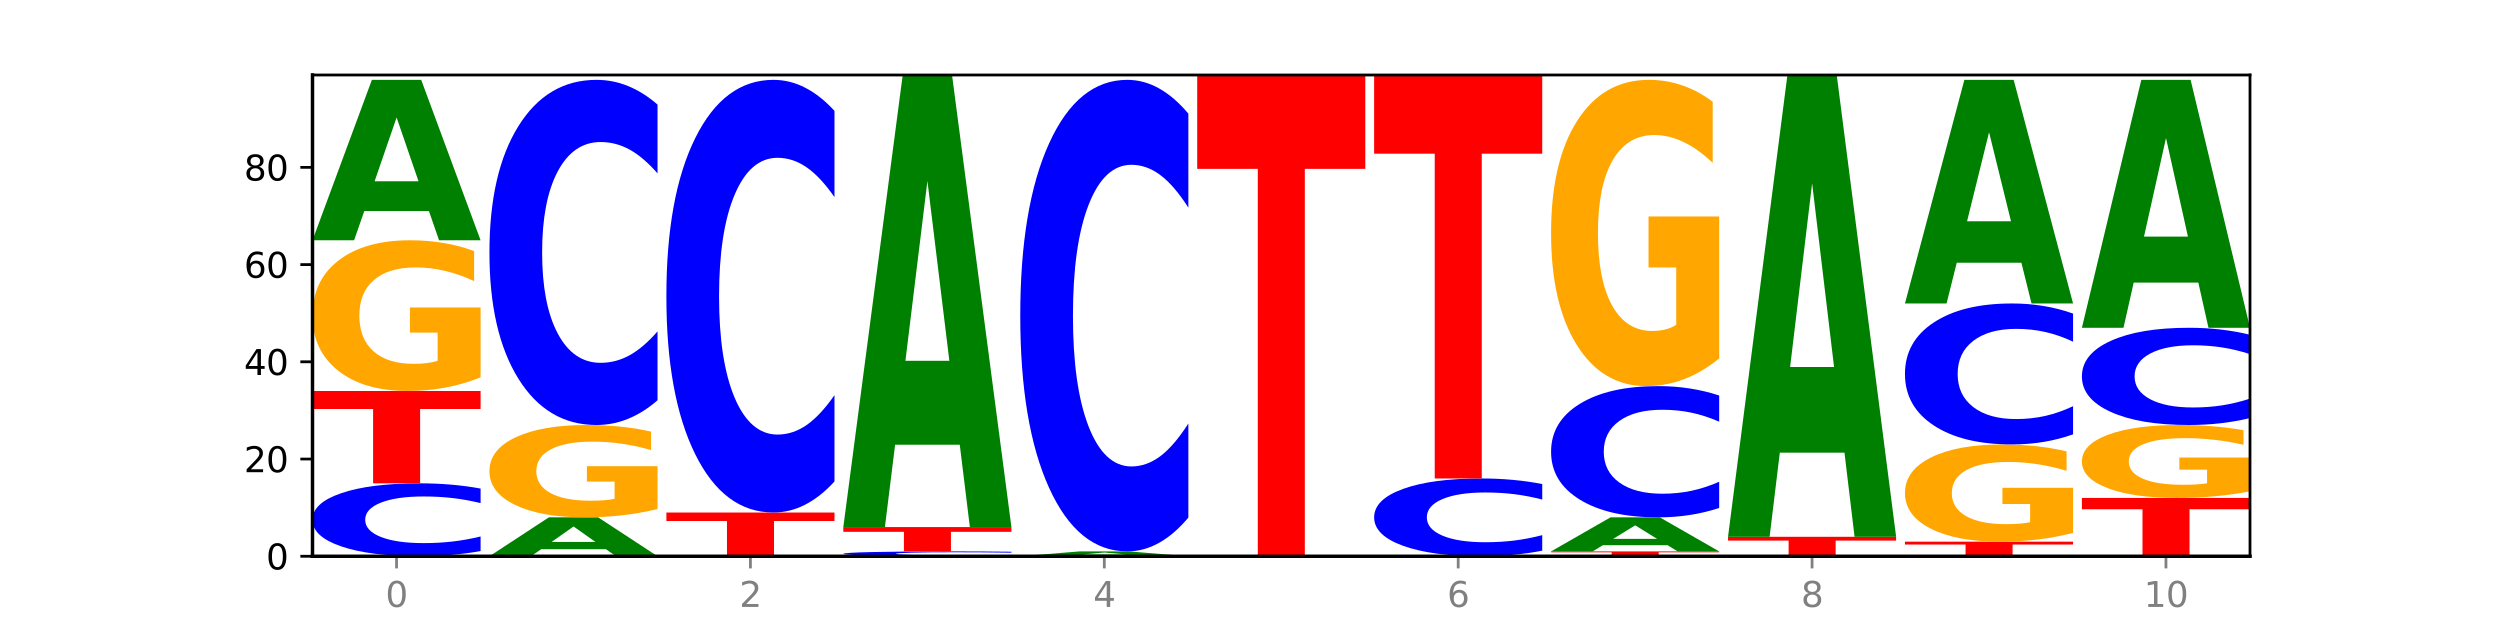 <?xml version="1.0" encoding="utf-8" standalone="no"?>
<!DOCTYPE svg PUBLIC "-//W3C//DTD SVG 1.1//EN"
  "http://www.w3.org/Graphics/SVG/1.1/DTD/svg11.dtd">
<svg xmlns:xlink="http://www.w3.org/1999/xlink" width="720pt" height="180pt" viewBox="0 0 720 180" xmlns="http://www.w3.org/2000/svg" version="1.1">
 <defs>
  <style type="text/css">*{stroke-linejoin: round; stroke-linecap: butt}</style>
 </defs>
 <g id="figure_1">
  <g id="patch_1">
   <path d="M 0 180 
L 720 180 
L 720 0 
L 0 0 
z
" style="fill: #ffffff"/>
  </g>
  <g id="axes_1">
   <g id="patch_2">
    <path d="M 90 160.2 
L 648 160.2 
L 648 21.6 
L 90 21.6 
z
" style="fill: #ffffff"/>
   </g>
   <g id="line2d_1">
    <path d="M 90 160.2 
L 648 160.2 
" clip-path="url(#pdba6059e63)" style="fill: none; stroke: #000000; stroke-width: 0.5; stroke-linecap: square"/>
   </g>
   <g id="patch_3">
    <path d="M 138.411 158.695 
Q 134.361 159.441 129.983 159.818 
Q 125.604 160.2 120.835 160.2 
Q 106.613 160.2 98.306 157.372 
Q 90 154.543 90 149.707 
Q 90 144.852 98.306 142.028 
Q 106.613 139.2 120.835 139.2 
Q 125.604 139.2 129.983 139.582 
Q 134.361 139.959 138.411 140.705 
L 138.411 144.891 
Q 134.325 143.902 130.361 143.443 
Q 126.397 142.983 122.018 142.983 
Q 114.163 142.983 109.662 144.774 
Q 105.173 146.561 105.173 149.707 
Q 105.173 152.839 109.662 154.63 
Q 114.163 156.417 122.018 156.417 
Q 126.397 156.417 130.361 155.957 
Q 134.325 155.493 138.411 154.504 
L 138.411 158.695 
z
" clip-path="url(#pdba6059e63)" style="fill: #0000ff"/>
   </g>
   <g id="patch_4">
    <path d="M 90 112.6 
L 138.411 112.6 
L 138.411 117.788 
L 120.994 117.788 
L 120.994 139.2 
L 107.45 139.2 
L 107.45 117.788 
L 90 117.788 
L 90 112.6 
z
" clip-path="url(#pdba6059e63)" style="fill: #ff0000"/>
   </g>
   <g id="patch_5">
    <path d="M 138.411 108.673 
Q 133.529 110.637 128.277 111.623 
Q 123.026 112.6 117.428 112.6 
Q 104.777 112.6 97.389 106.755 
Q 90 100.91 90 90.913 
Q 90 80.801 97.519 75 
Q 105.048 69.2 118.144 69.2 
Q 123.189 69.2 127.811 69.989 
Q 132.444 70.769 136.545 72.311 
L 136.545 80.962 
Q 132.313 78.981 128.126 78.004 
Q 123.938 77.018 119.728 77.018 
Q 111.938 77.018 107.717 80.622 
Q 103.497 84.217 103.497 90.913 
Q 103.497 97.548 107.566 101.17 
Q 111.634 104.782 119.12 104.782 
Q 121.16 104.782 122.907 104.576 
Q 124.654 104.361 126.042 103.913 
L 126.042 95.79 
L 118.068 95.79 
L 118.068 88.556 
L 138.411 88.556 
L 138.411 108.673 
z
" clip-path="url(#pdba6059e63)" style="fill: #ffa600"/>
   </g>
   <g id="patch_6">
    <path d="M 123.534 60.784 
L 104.916 60.784 
L 101.977 69.2 
L 90 69.2 
L 107.104 23 
L 121.307 23 
L 138.411 69.2 
L 126.444 69.2 
L 123.534 60.784 
z
M 107.886 52.209 
L 120.535 52.209 
L 114.22 33.832 
L 107.886 52.209 
z
" clip-path="url(#pdba6059e63)" style="fill: #008000"/>
   </g>
   <g id="patch_7">
    <path d="M 174.493 158.16 
L 155.875 158.16 
L 152.935 160.2 
L 140.959 160.2 
L 158.063 149 
L 172.266 149 
L 189.37 160.2 
L 177.403 160.2 
L 174.493 158.16 
z
M 158.845 156.081 
L 171.494 156.081 
L 165.179 151.626 
L 158.845 156.081 
z
" clip-path="url(#pdba6059e63)" style="fill: #008000"/>
   </g>
   <g id="patch_8">
    <path d="M 189.37 146.593 
Q 184.488 147.797 179.236 148.401 
Q 173.985 149 168.387 149 
Q 155.736 149 148.347 145.417 
Q 140.959 141.835 140.959 135.708 
Q 140.959 129.51 148.478 125.955 
Q 156.007 122.4 169.103 122.4 
Q 174.148 122.4 178.77 122.884 
Q 183.403 123.362 187.504 124.307 
L 187.504 129.609 
Q 183.272 128.395 179.084 127.796 
Q 174.896 127.191 170.687 127.191 
Q 162.897 127.191 158.676 129.4 
Q 154.456 131.604 154.456 135.708 
Q 154.456 139.774 158.524 141.994 
Q 162.593 144.209 170.079 144.209 
Q 172.119 144.209 173.866 144.082 
Q 175.613 143.95 177.001 143.676 
L 177.001 138.697 
L 169.027 138.697 
L 169.027 134.263 
L 189.37 134.263 
L 189.37 146.593 
z
" clip-path="url(#pdba6059e63)" style="fill: #ffa600"/>
   </g>
   <g id="patch_9">
    <path d="M 189.37 115.275 
Q 185.32 118.807 180.942 120.593 
Q 176.563 122.4 171.794 122.4 
Q 157.572 122.4 149.265 109.013 
Q 140.959 95.625 140.959 72.731 
Q 140.959 49.754 149.265 36.387 
Q 157.572 23 171.794 23 
Q 176.563 23 180.942 24.807 
Q 185.32 26.593 189.37 30.125 
L 189.37 49.939 
Q 185.284 45.258 181.32 43.081 
Q 177.356 40.905 172.977 40.905 
Q 165.122 40.905 160.621 49.385 
Q 156.132 57.844 156.132 72.731 
Q 156.132 87.556 160.621 96.036 
Q 165.122 104.495 172.977 104.495 
Q 177.356 104.495 181.32 102.319 
Q 185.284 100.122 189.37 95.44 
L 189.37 115.275 
z
" clip-path="url(#pdba6059e63)" style="fill: #0000ff"/>
   </g>
   <g id="patch_10">
    <path d="M 191.918 147.6 
L 240.329 147.6 
L 240.329 150.057 
L 222.912 150.057 
L 222.912 160.2 
L 209.368 160.2 
L 209.368 150.057 
L 191.918 150.057 
L 191.918 147.6 
z
" clip-path="url(#pdba6059e63)" style="fill: #ff0000"/>
   </g>
   <g id="patch_11">
    <path d="M 240.329 138.669 
Q 236.279 143.096 231.9 145.335 
Q 227.522 147.6 222.753 147.6 
Q 208.53 147.6 200.224 130.819 
Q 191.918 114.037 191.918 85.339 
Q 191.918 56.537 200.224 39.781 
Q 208.53 23 222.753 23 
Q 227.522 23 231.9 25.265 
Q 236.279 27.504 240.329 31.931 
L 240.329 56.769 
Q 236.243 50.901 232.279 48.172 
Q 228.314 45.444 223.936 45.444 
Q 216.081 45.444 211.58 56.074 
Q 207.091 66.678 207.091 85.339 
Q 207.091 103.922 211.58 114.552 
Q 216.081 125.156 223.936 125.156 
Q 228.314 125.156 232.279 122.428 
Q 236.243 119.674 240.329 113.805 
L 240.329 138.669 
z
" clip-path="url(#pdba6059e63)" style="fill: #0000ff"/>
   </g>
   <g id="patch_12">
    <path d="M 291.288 160.1 
Q 287.238 160.149 282.859 160.175 
Q 278.481 160.2 273.711 160.2 
Q 259.489 160.2 251.183 160.011 
Q 242.877 159.823 242.877 159.5 
Q 242.877 159.177 251.183 158.989 
Q 259.489 158.8 273.711 158.8 
Q 278.481 158.8 282.859 158.825 
Q 287.238 158.851 291.288 158.9 
L 291.288 159.179 
Q 287.202 159.113 283.237 159.083 
Q 279.273 159.052 274.895 159.052 
Q 267.04 159.052 262.539 159.172 
Q 258.05 159.291 258.05 159.5 
Q 258.05 159.709 262.539 159.829 
Q 267.04 159.948 274.895 159.948 
Q 279.273 159.948 283.237 159.917 
Q 287.202 159.886 291.288 159.82 
L 291.288 160.1 
z
" clip-path="url(#pdba6059e63)" style="fill: #0000ff"/>
   </g>
   <g id="patch_13">
    <path d="M 242.877 151.8 
L 291.288 151.8 
L 291.288 153.165 
L 273.871 153.165 
L 273.871 158.8 
L 260.327 158.8 
L 260.327 153.165 
L 242.877 153.165 
L 242.877 151.8 
z
" clip-path="url(#pdba6059e63)" style="fill: #ff0000"/>
   </g>
   <g id="patch_14">
    <path d="M 276.411 128.082 
L 257.793 128.082 
L 254.853 151.8 
L 242.877 151.8 
L 259.98 21.6 
L 274.184 21.6 
L 291.288 151.8 
L 279.321 151.8 
L 276.411 128.082 
z
M 260.762 103.917 
L 273.412 103.917 
L 267.097 52.127 
L 260.762 103.917 
z
" clip-path="url(#pdba6059e63)" style="fill: #008000"/>
   </g>
   <g id="patch_15">
    <path d="M 327.37 159.945 
L 308.752 159.945 
L 305.812 160.2 
L 293.836 160.2 
L 310.939 158.8 
L 325.143 158.8 
L 342.247 160.2 
L 330.28 160.2 
L 327.37 159.945 
z
M 311.721 159.685 
L 324.371 159.685 
L 318.056 159.128 
L 311.721 159.685 
z
" clip-path="url(#pdba6059e63)" style="fill: #008000"/>
   </g>
   <g id="patch_16">
    <path d="M 342.247 149.066 
Q 338.197 153.891 333.818 156.331 
Q 329.439 158.8 324.67 158.8 
Q 310.448 158.8 302.142 140.51 
Q 293.836 122.22 293.836 90.942 
Q 293.836 59.552 302.142 41.29 
Q 310.448 23 324.67 23 
Q 329.439 23 333.818 25.469 
Q 338.197 27.909 342.247 32.734 
L 342.247 59.804 
Q 338.16 53.408 334.196 50.435 
Q 330.232 47.461 325.853 47.461 
Q 317.998 47.461 313.498 59.047 
Q 309.009 70.604 309.009 90.942 
Q 309.009 111.196 313.498 122.781 
Q 317.998 134.339 325.853 134.339 
Q 330.232 134.339 334.196 131.365 
Q 338.16 128.364 342.247 121.968 
L 342.247 149.066 
z
" clip-path="url(#pdba6059e63)" style="fill: #0000ff"/>
   </g>
   <g id="patch_17">
    <path d="M 344.795 21.6 
L 393.205 21.6 
L 393.205 48.631 
L 375.789 48.631 
L 375.789 160.2 
L 362.245 160.2 
L 362.245 48.631 
L 344.795 48.631 
L 344.795 21.6 
z
" clip-path="url(#pdba6059e63)" style="fill: #ff0000"/>
   </g>
   <g id="patch_18">
    <path d="M 444.164 158.594 
Q 440.115 159.39 435.736 159.793 
Q 431.357 160.2 426.588 160.2 
Q 412.366 160.2 404.06 157.183 
Q 395.753 154.166 395.753 149.007 
Q 395.753 143.829 404.06 140.817 
Q 412.366 137.8 426.588 137.8 
Q 431.357 137.8 435.736 138.207 
Q 440.115 138.61 444.164 139.406 
L 444.164 143.871 
Q 440.078 142.816 436.114 142.325 
Q 432.15 141.835 427.771 141.835 
Q 419.916 141.835 415.415 143.746 
Q 410.927 145.652 410.927 149.007 
Q 410.927 152.348 415.415 154.259 
Q 419.916 156.165 427.771 156.165 
Q 432.15 156.165 436.114 155.675 
Q 440.078 155.18 444.164 154.125 
L 444.164 158.594 
z
" clip-path="url(#pdba6059e63)" style="fill: #0000ff"/>
   </g>
   <g id="patch_19">
    <path d="M 395.753 21.6 
L 444.164 21.6 
L 444.164 44.262 
L 426.748 44.262 
L 426.748 137.8 
L 413.204 137.8 
L 413.204 44.262 
L 395.753 44.262 
L 395.753 21.6 
z
" clip-path="url(#pdba6059e63)" style="fill: #ff0000"/>
   </g>
   <g id="patch_20">
    <path d="M 446.712 158.8 
L 495.123 158.8 
L 495.123 159.073 
L 477.707 159.073 
L 477.707 160.2 
L 464.163 160.2 
L 464.163 159.073 
L 446.712 159.073 
L 446.712 158.8 
z
" clip-path="url(#pdba6059e63)" style="fill: #ff0000"/>
   </g>
   <g id="patch_21">
    <path d="M 480.247 157.015 
L 461.629 157.015 
L 458.689 158.8 
L 446.712 158.8 
L 463.816 149 
L 478.02 149 
L 495.123 158.8 
L 483.157 158.8 
L 480.247 157.015 
z
M 464.598 155.196 
L 477.248 155.196 
L 470.933 151.298 
L 464.598 155.196 
z
" clip-path="url(#pdba6059e63)" style="fill: #008000"/>
   </g>
   <g id="patch_22">
    <path d="M 495.123 146.291 
Q 491.074 147.634 486.695 148.313 
Q 482.316 149 477.547 149 
Q 463.325 149 455.019 143.909 
Q 446.712 138.818 446.712 130.112 
Q 446.712 121.374 455.019 116.291 
Q 463.325 111.2 477.547 111.2 
Q 482.316 111.2 486.695 111.887 
Q 491.074 112.566 495.123 113.909 
L 495.123 121.444 
Q 491.037 119.664 487.073 118.837 
Q 483.109 118.009 478.73 118.009 
Q 470.875 118.009 466.374 121.234 
Q 461.886 124.451 461.886 130.112 
Q 461.886 135.749 466.374 138.974 
Q 470.875 142.191 478.73 142.191 
Q 483.109 142.191 487.073 141.363 
Q 491.037 140.528 495.123 138.748 
L 495.123 146.291 
z
" clip-path="url(#pdba6059e63)" style="fill: #0000ff"/>
   </g>
   <g id="patch_23">
    <path d="M 495.123 103.22 
Q 490.241 107.21 484.99 109.214 
Q 479.739 111.2 474.14 111.2 
Q 461.489 111.2 454.101 99.321 
Q 446.712 87.442 446.712 67.127 
Q 446.712 46.576 454.231 34.788 
Q 461.761 23 474.856 23 
Q 479.901 23 484.523 24.603 
Q 489.156 26.188 493.257 29.322 
L 493.257 46.904 
Q 489.026 42.877 484.838 40.891 
Q 480.65 38.887 476.44 38.887 
Q 468.65 38.887 464.43 46.211 
Q 460.209 53.517 460.209 67.127 
Q 460.209 80.61 464.278 87.97 
Q 468.346 95.313 475.833 95.313 
Q 477.872 95.313 479.619 94.894 
Q 481.366 94.456 482.755 93.545 
L 482.755 77.039 
L 474.78 77.039 
L 474.78 62.336 
L 495.123 62.336 
L 495.123 103.22 
z
" clip-path="url(#pdba6059e63)" style="fill: #ffa600"/>
   </g>
   <g id="patch_24">
    <path d="M 497.671 154.6 
L 546.082 154.6 
L 546.082 155.692 
L 528.666 155.692 
L 528.666 160.2 
L 515.122 160.2 
L 515.122 155.692 
L 497.671 155.692 
L 497.671 154.6 
z
" clip-path="url(#pdba6059e63)" style="fill: #ff0000"/>
   </g>
   <g id="patch_25">
    <path d="M 531.206 130.372 
L 512.587 130.372 
L 509.648 154.6 
L 497.671 154.6 
L 514.775 21.6 
L 528.979 21.6 
L 546.082 154.6 
L 534.116 154.6 
L 531.206 130.372 
z
M 515.557 105.687 
L 528.206 105.687 
L 521.892 52.783 
L 515.557 105.687 
z
" clip-path="url(#pdba6059e63)" style="fill: #008000"/>
   </g>
   <g id="patch_26">
    <path d="M 548.63 156 
L 597.041 156 
L 597.041 156.819 
L 579.624 156.819 
L 579.624 160.2 
L 566.081 160.2 
L 566.081 156.819 
L 548.63 156.819 
L 548.63 156 
z
" clip-path="url(#pdba6059e63)" style="fill: #ff0000"/>
   </g>
   <g id="patch_27">
    <path d="M 597.041 153.467 
Q 592.159 154.733 586.908 155.37 
Q 581.656 156 576.058 156 
Q 563.407 156 556.019 152.229 
Q 548.63 148.458 548.63 142.009 
Q 548.63 135.484 556.149 131.742 
Q 563.679 128 576.774 128 
Q 581.819 128 586.441 128.509 
Q 591.074 129.012 595.175 130.007 
L 595.175 135.589 
Q 590.944 134.31 586.756 133.68 
Q 582.568 133.044 578.358 133.044 
Q 570.568 133.044 566.348 135.369 
Q 562.127 137.688 562.127 142.009 
Q 562.127 146.289 566.196 148.625 
Q 570.264 150.956 577.75 150.956 
Q 579.79 150.956 581.537 150.823 
Q 583.284 150.685 584.673 150.395 
L 584.673 145.155 
L 576.698 145.155 
L 576.698 140.488 
L 597.041 140.488 
L 597.041 153.467 
z
" clip-path="url(#pdba6059e63)" style="fill: #ffa600"/>
   </g>
   <g id="patch_28">
    <path d="M 597.041 125.09 
Q 592.992 126.532 588.613 127.262 
Q 584.234 128 579.465 128 
Q 565.243 128 556.936 122.532 
Q 548.63 117.064 548.63 107.713 
Q 548.63 98.328 556.936 92.868 
Q 565.243 87.4 579.465 87.4 
Q 584.234 87.4 588.613 88.138 
Q 592.992 88.868 597.041 90.31 
L 597.041 98.403 
Q 592.955 96.491 588.991 95.602 
Q 585.027 94.713 580.648 94.713 
Q 572.793 94.713 568.292 98.177 
Q 563.804 101.632 563.804 107.713 
Q 563.804 113.768 568.292 117.231 
Q 572.793 120.687 580.648 120.687 
Q 585.027 120.687 588.991 119.798 
Q 592.955 118.9 597.041 116.988 
L 597.041 125.09 
z
" clip-path="url(#pdba6059e63)" style="fill: #0000ff"/>
   </g>
   <g id="patch_29">
    <path d="M 582.164 75.668 
L 563.546 75.668 
L 560.607 87.4 
L 548.63 87.4 
L 565.734 23 
L 579.937 23 
L 597.041 87.4 
L 585.074 87.4 
L 582.164 75.668 
z
M 566.516 63.716 
L 579.165 63.716 
L 572.85 38.099 
L 566.516 63.716 
z
" clip-path="url(#pdba6059e63)" style="fill: #008000"/>
   </g>
   <g id="patch_30">
    <path d="M 599.589 143.4 
L 648 143.4 
L 648 146.676 
L 630.583 146.676 
L 630.583 160.2 
L 617.04 160.2 
L 617.04 146.676 
L 599.589 146.676 
L 599.589 143.4 
z
" clip-path="url(#pdba6059e63)" style="fill: #ff0000"/>
   </g>
   <g id="patch_31">
    <path d="M 648 141.5 
Q 643.118 142.45 637.866 142.927 
Q 632.615 143.4 627.017 143.4 
Q 614.366 143.4 606.978 140.572 
Q 599.589 137.743 599.589 132.907 
Q 599.589 128.013 607.108 125.207 
Q 614.637 122.4 627.733 122.4 
Q 632.778 122.4 637.4 122.782 
Q 642.033 123.159 646.134 123.905 
L 646.134 128.091 
Q 641.903 127.133 637.715 126.66 
Q 633.527 126.183 629.317 126.183 
Q 621.527 126.183 617.306 127.927 
Q 613.086 129.666 613.086 132.907 
Q 613.086 136.117 617.155 137.869 
Q 621.223 139.617 628.709 139.617 
Q 630.749 139.617 632.496 139.518 
Q 634.243 139.413 635.631 139.197 
L 635.631 135.266 
L 627.657 135.266 
L 627.657 131.766 
L 648 131.766 
L 648 141.5 
z
" clip-path="url(#pdba6059e63)" style="fill: #ffa600"/>
   </g>
   <g id="patch_32">
    <path d="M 648 120.393 
Q 643.951 121.388 639.572 121.891 
Q 635.193 122.4 630.424 122.4 
Q 616.202 122.4 607.895 118.629 
Q 599.589 114.858 599.589 108.409 
Q 599.589 101.936 607.895 98.171 
Q 616.202 94.4 630.424 94.4 
Q 635.193 94.4 639.572 94.909 
Q 643.951 95.412 648 96.407 
L 648 101.989 
Q 643.914 100.67 639.95 100.057 
Q 635.986 99.444 631.607 99.444 
Q 623.752 99.444 619.251 101.832 
Q 614.762 104.215 614.762 108.409 
Q 614.762 112.585 619.251 114.973 
Q 623.752 117.356 631.607 117.356 
Q 635.986 117.356 639.95 116.743 
Q 643.914 116.124 648 114.806 
L 648 120.393 
z
" clip-path="url(#pdba6059e63)" style="fill: #0000ff"/>
   </g>
   <g id="patch_33">
    <path d="M 633.123 81.393 
L 614.505 81.393 
L 611.566 94.4 
L 599.589 94.4 
L 616.693 23 
L 630.896 23 
L 648 94.4 
L 636.033 94.4 
L 633.123 81.393 
z
M 617.475 68.141 
L 630.124 68.141 
L 623.809 39.741 
L 617.475 68.141 
z
" clip-path="url(#pdba6059e63)" style="fill: #008000"/>
   </g>
   <g id="matplotlib.axis_1">
    <g id="xtick_1">
     <g id="line2d_2">
      <defs>
       <path id="mc68f36d466" d="M 0 0 
L 0 3.5 
" style="stroke: #808080; stroke-width: 0.8"/>
      </defs>
      <g>
       <use xlink:href="#mc68f36d466" x="114.205" y="160.2" style="fill: #808080; stroke: #808080; stroke-width: 0.8"/>
      </g>
     </g>
     <g id="text_1">
      <!-- 0 -->
      <g style="fill: #808080" transform="translate(111.024 174.798) scale(0.1 -0.1)">
       <defs>
        <path id="DejaVuSans-30" d="M 2034 4250 
Q 1547 4250 1301 3770 
Q 1056 3291 1056 2328 
Q 1056 1369 1301 889 
Q 1547 409 2034 409 
Q 2525 409 2770 889 
Q 3016 1369 3016 2328 
Q 3016 3291 2770 3770 
Q 2525 4250 2034 4250 
z
M 2034 4750 
Q 2819 4750 3233 4129 
Q 3647 3509 3647 2328 
Q 3647 1150 3233 529 
Q 2819 -91 2034 -91 
Q 1250 -91 836 529 
Q 422 1150 422 2328 
Q 422 3509 836 4129 
Q 1250 4750 2034 4750 
z
" transform="scale(0.016)"/>
       </defs>
       <use xlink:href="#DejaVuSans-30"/>
      </g>
     </g>
    </g>
    <g id="xtick_2">
     <g id="line2d_3">
      <g>
       <use xlink:href="#mc68f36d466" x="216.123" y="160.2" style="fill: #808080; stroke: #808080; stroke-width: 0.8"/>
      </g>
     </g>
     <g id="text_2">
      <!-- 2 -->
      <g style="fill: #808080" transform="translate(212.942 174.798) scale(0.1 -0.1)">
       <defs>
        <path id="DejaVuSans-32" d="M 1228 531 
L 3431 531 
L 3431 0 
L 469 0 
L 469 531 
Q 828 903 1448 1529 
Q 2069 2156 2228 2338 
Q 2531 2678 2651 2914 
Q 2772 3150 2772 3378 
Q 2772 3750 2511 3984 
Q 2250 4219 1831 4219 
Q 1534 4219 1204 4116 
Q 875 4013 500 3803 
L 500 4441 
Q 881 4594 1212 4672 
Q 1544 4750 1819 4750 
Q 2544 4750 2975 4387 
Q 3406 4025 3406 3419 
Q 3406 3131 3298 2873 
Q 3191 2616 2906 2266 
Q 2828 2175 2409 1742 
Q 1991 1309 1228 531 
z
" transform="scale(0.016)"/>
       </defs>
       <use xlink:href="#DejaVuSans-32"/>
      </g>
     </g>
    </g>
    <g id="xtick_3">
     <g id="line2d_4">
      <g>
       <use xlink:href="#mc68f36d466" x="318.041" y="160.2" style="fill: #808080; stroke: #808080; stroke-width: 0.8"/>
      </g>
     </g>
     <g id="text_3">
      <!-- 4 -->
      <g style="fill: #808080" transform="translate(314.86 174.798) scale(0.1 -0.1)">
       <defs>
        <path id="DejaVuSans-34" d="M 2419 4116 
L 825 1625 
L 2419 1625 
L 2419 4116 
z
M 2253 4666 
L 3047 4666 
L 3047 1625 
L 3713 1625 
L 3713 1100 
L 3047 1100 
L 3047 0 
L 2419 0 
L 2419 1100 
L 313 1100 
L 313 1709 
L 2253 4666 
z
" transform="scale(0.016)"/>
       </defs>
       <use xlink:href="#DejaVuSans-34"/>
      </g>
     </g>
    </g>
    <g id="xtick_4">
     <g id="line2d_5">
      <g>
       <use xlink:href="#mc68f36d466" x="419.959" y="160.2" style="fill: #808080; stroke: #808080; stroke-width: 0.8"/>
      </g>
     </g>
     <g id="text_4">
      <!-- 6 -->
      <g style="fill: #808080" transform="translate(416.778 174.798) scale(0.1 -0.1)">
       <defs>
        <path id="DejaVuSans-36" d="M 2113 2584 
Q 1688 2584 1439 2293 
Q 1191 2003 1191 1497 
Q 1191 994 1439 701 
Q 1688 409 2113 409 
Q 2538 409 2786 701 
Q 3034 994 3034 1497 
Q 3034 2003 2786 2293 
Q 2538 2584 2113 2584 
z
M 3366 4563 
L 3366 3988 
Q 3128 4100 2886 4159 
Q 2644 4219 2406 4219 
Q 1781 4219 1451 3797 
Q 1122 3375 1075 2522 
Q 1259 2794 1537 2939 
Q 1816 3084 2150 3084 
Q 2853 3084 3261 2657 
Q 3669 2231 3669 1497 
Q 3669 778 3244 343 
Q 2819 -91 2113 -91 
Q 1303 -91 875 529 
Q 447 1150 447 2328 
Q 447 3434 972 4092 
Q 1497 4750 2381 4750 
Q 2619 4750 2861 4703 
Q 3103 4656 3366 4563 
z
" transform="scale(0.016)"/>
       </defs>
       <use xlink:href="#DejaVuSans-36"/>
      </g>
     </g>
    </g>
    <g id="xtick_5">
     <g id="line2d_6">
      <g>
       <use xlink:href="#mc68f36d466" x="521.877" y="160.2" style="fill: #808080; stroke: #808080; stroke-width: 0.8"/>
      </g>
     </g>
     <g id="text_5">
      <!-- 8 -->
      <g style="fill: #808080" transform="translate(518.695 174.798) scale(0.1 -0.1)">
       <defs>
        <path id="DejaVuSans-38" d="M 2034 2216 
Q 1584 2216 1326 1975 
Q 1069 1734 1069 1313 
Q 1069 891 1326 650 
Q 1584 409 2034 409 
Q 2484 409 2743 651 
Q 3003 894 3003 1313 
Q 3003 1734 2745 1975 
Q 2488 2216 2034 2216 
z
M 1403 2484 
Q 997 2584 770 2862 
Q 544 3141 544 3541 
Q 544 4100 942 4425 
Q 1341 4750 2034 4750 
Q 2731 4750 3128 4425 
Q 3525 4100 3525 3541 
Q 3525 3141 3298 2862 
Q 3072 2584 2669 2484 
Q 3125 2378 3379 2068 
Q 3634 1759 3634 1313 
Q 3634 634 3220 271 
Q 2806 -91 2034 -91 
Q 1263 -91 848 271 
Q 434 634 434 1313 
Q 434 1759 690 2068 
Q 947 2378 1403 2484 
z
M 1172 3481 
Q 1172 3119 1398 2916 
Q 1625 2713 2034 2713 
Q 2441 2713 2670 2916 
Q 2900 3119 2900 3481 
Q 2900 3844 2670 4047 
Q 2441 4250 2034 4250 
Q 1625 4250 1398 4047 
Q 1172 3844 1172 3481 
z
" transform="scale(0.016)"/>
       </defs>
       <use xlink:href="#DejaVuSans-38"/>
      </g>
     </g>
    </g>
    <g id="xtick_6">
     <g id="line2d_7">
      <g>
       <use xlink:href="#mc68f36d466" x="623.795" y="160.2" style="fill: #808080; stroke: #808080; stroke-width: 0.8"/>
      </g>
     </g>
     <g id="text_6">
      <!-- 10 -->
      <g style="fill: #808080" transform="translate(617.432 174.798) scale(0.1 -0.1)">
       <defs>
        <path id="DejaVuSans-31" d="M 794 531 
L 1825 531 
L 1825 4091 
L 703 3866 
L 703 4441 
L 1819 4666 
L 2450 4666 
L 2450 531 
L 3481 531 
L 3481 0 
L 794 0 
L 794 531 
z
" transform="scale(0.016)"/>
       </defs>
       <use xlink:href="#DejaVuSans-31"/>
       <use xlink:href="#DejaVuSans-30" x="63.623"/>
      </g>
     </g>
    </g>
   </g>
   <g id="matplotlib.axis_2">
    <g id="ytick_1">
     <g id="line2d_8">
      <defs>
       <path id="mf0d5167fa8" d="M 0 0 
L -3.5 0 
" style="stroke: #000000; stroke-width: 0.8"/>
      </defs>
      <g>
       <use xlink:href="#mf0d5167fa8" x="90" y="160.2" style="stroke: #000000; stroke-width: 0.8"/>
      </g>
     </g>
     <g id="text_7">
      <!-- 0 -->
      <g transform="translate(76.638 163.999) scale(0.1 -0.1)">
       <use xlink:href="#DejaVuSans-30"/>
      </g>
     </g>
    </g>
    <g id="ytick_2">
     <g id="line2d_9">
      <g>
       <use xlink:href="#mf0d5167fa8" x="90" y="132.2" style="stroke: #000000; stroke-width: 0.8"/>
      </g>
     </g>
     <g id="text_8">
      <!-- 20 -->
      <g transform="translate(70.275 135.999) scale(0.1 -0.1)">
       <use xlink:href="#DejaVuSans-32"/>
       <use xlink:href="#DejaVuSans-30" x="63.623"/>
      </g>
     </g>
    </g>
    <g id="ytick_3">
     <g id="line2d_10">
      <g>
       <use xlink:href="#mf0d5167fa8" x="90" y="104.2" style="stroke: #000000; stroke-width: 0.8"/>
      </g>
     </g>
     <g id="text_9">
      <!-- 40 -->
      <g transform="translate(70.275 107.999) scale(0.1 -0.1)">
       <use xlink:href="#DejaVuSans-34"/>
       <use xlink:href="#DejaVuSans-30" x="63.623"/>
      </g>
     </g>
    </g>
    <g id="ytick_4">
     <g id="line2d_11">
      <g>
       <use xlink:href="#mf0d5167fa8" x="90" y="76.2" style="stroke: #000000; stroke-width: 0.8"/>
      </g>
     </g>
     <g id="text_10">
      <!-- 60 -->
      <g transform="translate(70.275 79.999) scale(0.1 -0.1)">
       <use xlink:href="#DejaVuSans-36"/>
       <use xlink:href="#DejaVuSans-30" x="63.623"/>
      </g>
     </g>
    </g>
    <g id="ytick_5">
     <g id="line2d_12">
      <g>
       <use xlink:href="#mf0d5167fa8" x="90" y="48.2" style="stroke: #000000; stroke-width: 0.8"/>
      </g>
     </g>
     <g id="text_11">
      <!-- 80 -->
      <g transform="translate(70.275 51.999) scale(0.1 -0.1)">
       <use xlink:href="#DejaVuSans-38"/>
       <use xlink:href="#DejaVuSans-30" x="63.623"/>
      </g>
     </g>
    </g>
   </g>
   <g id="patch_34">
    <path d="M 90 160.2 
L 90 21.6 
" style="fill: none; stroke: #000000; stroke-linejoin: miter; stroke-linecap: square"/>
   </g>
   <g id="patch_35">
    <path d="M 648 160.2 
L 648 21.6 
" style="fill: none; stroke: #000000; stroke-width: 0.8; stroke-linejoin: miter; stroke-linecap: square"/>
   </g>
   <g id="patch_36">
    <path d="M 90 160.2 
L 648 160.2 
" style="fill: none; stroke: #000000; stroke-linejoin: miter; stroke-linecap: square"/>
   </g>
   <g id="patch_37">
    <path d="M 90 21.6 
L 648 21.6 
" style="fill: none; stroke: #000000; stroke-width: 0.8; stroke-linejoin: miter; stroke-linecap: square"/>
   </g>
  </g>
 </g>
 <defs>
  <clipPath id="pdba6059e63">
   <rect x="90" y="21.6" width="558" height="138.6"/>
  </clipPath>
 </defs>
</svg>
